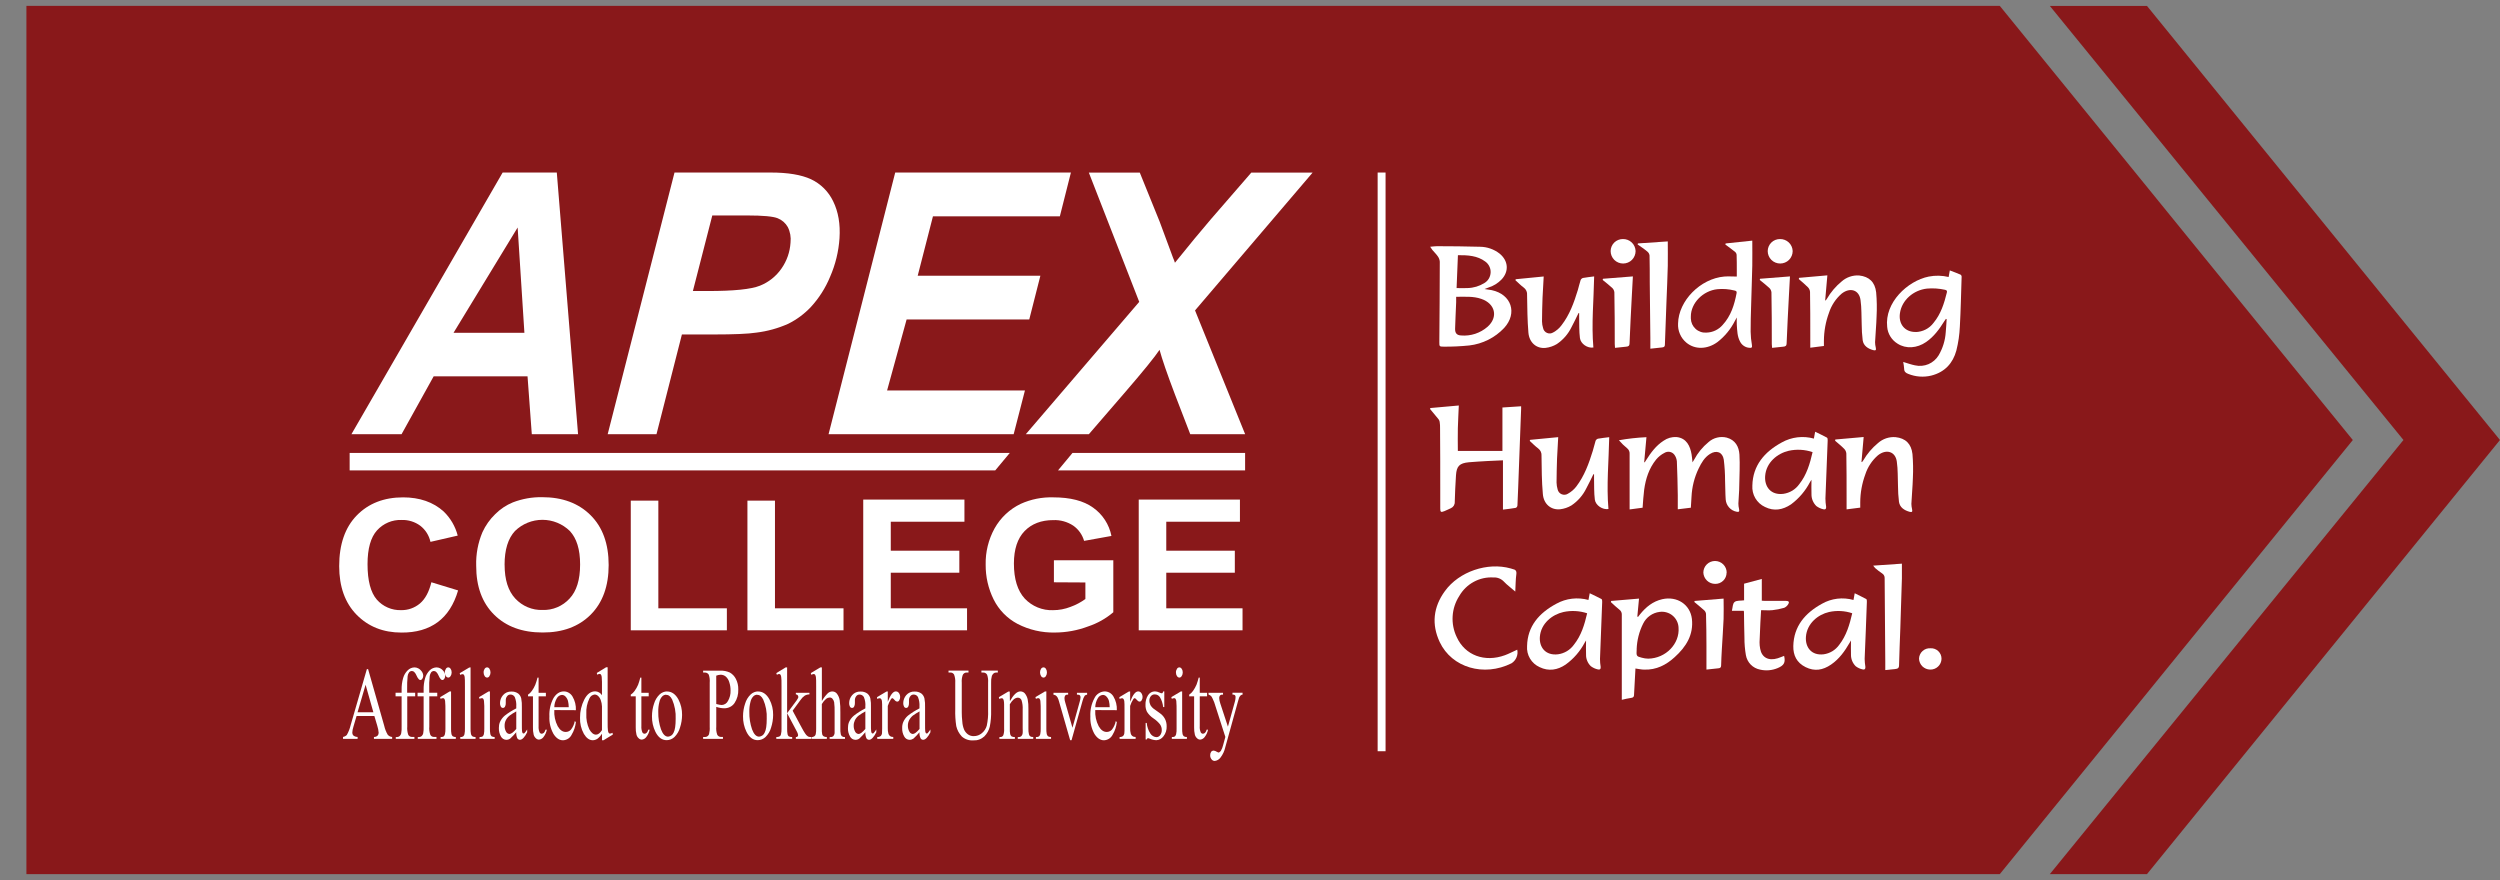 <svg width="71" height="25" viewBox="0 0 71 25" fill="none" xmlns="http://www.w3.org/2000/svg">
<rect x="0" y="0" width="71" height="25" fill="#808080" stroke="none"/>
<path d="M0.75 0.167V24.825H56.794L66.82 12.497L56.794 0.167H0.75Z" fill="#89181A"/>
<path d="M58.215 0.168L68.258 12.496L58.215 24.825H60.974L70.999 12.496L60.974 0.168H58.215Z" fill="#89181A"/>
<path d="M39.35 4.9H39.125V21.335H39.35V4.9Z" fill="white"/>
<path d="M14.893 9.452L14.701 6.461L12.88 9.452H14.893ZM14.982 10.688H12.316L11.404 12.332H9.98L14.275 4.9H15.813L16.417 12.332H15.103L14.982 10.688Z" fill="white"/>
<path d="M19.678 8.265H20.106C20.837 8.265 21.327 8.216 21.582 8.114C21.829 8.016 22.042 7.846 22.193 7.628C22.346 7.41 22.435 7.155 22.451 6.889C22.468 6.738 22.442 6.584 22.373 6.448C22.309 6.334 22.207 6.246 22.085 6.198C21.959 6.146 21.67 6.119 21.221 6.119H20.229L19.678 8.265ZM18.644 12.332H17.258L19.156 4.9H21.891C22.379 4.9 22.758 4.964 23.032 5.09C23.309 5.22 23.532 5.443 23.663 5.719C23.808 6.013 23.868 6.362 23.842 6.766C23.817 7.144 23.726 7.515 23.574 7.862C23.445 8.176 23.262 8.464 23.033 8.714C22.847 8.913 22.627 9.076 22.383 9.197C22.095 9.325 21.789 9.409 21.476 9.447C21.257 9.481 20.849 9.499 20.251 9.499H19.366L18.644 12.332Z" fill="white"/>
<path d="M23.531 12.332L25.424 4.9H30.414L30.1 6.143H26.496L26.063 7.83H29.547L29.231 9.072H25.748L25.193 11.09H29.108L28.788 12.332H23.531Z" fill="white"/>
<path d="M30.924 12.331H29.133L32.354 8.573L30.923 4.902H32.37L32.935 6.297C32.953 6.348 33.08 6.69 33.316 7.325C33.336 7.37 33.354 7.415 33.368 7.462C33.774 6.958 34.114 6.546 34.389 6.226L35.537 4.902H37.278L33.939 8.816L35.362 12.331H33.803L33.371 11.21C33.147 10.62 33.001 10.195 32.931 9.935C32.799 10.135 32.464 10.548 31.924 11.173L30.924 12.331Z" fill="white"/>
<path d="M12.251 16.536L13.01 16.768C12.892 17.17 12.699 17.471 12.43 17.67C12.16 17.869 11.817 17.968 11.4 17.965C10.884 17.965 10.46 17.796 10.129 17.46C9.799 17.124 9.633 16.663 9.633 16.078C9.633 15.46 9.799 14.98 10.132 14.638C10.464 14.297 10.905 14.125 11.447 14.125C11.916 14.125 12.306 14.259 12.602 14.528C12.794 14.714 12.932 14.951 12.999 15.211L12.225 15.389C12.185 15.207 12.084 15.046 11.937 14.932C11.784 14.819 11.597 14.761 11.406 14.767C11.275 14.762 11.144 14.786 11.024 14.837C10.903 14.888 10.794 14.966 10.707 15.063C10.529 15.26 10.438 15.581 10.438 16.022C10.438 16.492 10.527 16.827 10.702 17.029C10.787 17.126 10.893 17.204 11.012 17.255C11.131 17.307 11.26 17.332 11.39 17.328C11.586 17.332 11.777 17.265 11.927 17.138C12.076 17.011 12.184 16.811 12.25 16.54" fill="white"/>
<path d="M14.331 16.042C14.331 16.463 14.431 16.781 14.634 16.999C14.733 17.105 14.852 17.189 14.986 17.245C15.119 17.301 15.262 17.328 15.407 17.323C15.551 17.328 15.694 17.302 15.826 17.246C15.959 17.19 16.078 17.106 16.175 17C16.376 16.787 16.475 16.463 16.475 16.032C16.475 15.6 16.377 15.289 16.183 15.08C15.975 14.877 15.696 14.763 15.405 14.763C15.114 14.763 14.834 14.877 14.626 15.08C14.429 15.292 14.33 15.611 14.33 16.039M13.524 16.065C13.514 15.738 13.575 15.414 13.702 15.113C13.79 14.922 13.912 14.749 14.063 14.603C14.206 14.459 14.376 14.345 14.564 14.268C14.831 14.165 15.115 14.115 15.4 14.12C15.971 14.12 16.428 14.29 16.771 14.63C17.114 14.97 17.286 15.443 17.286 16.047C17.286 16.645 17.116 17.115 16.776 17.456C16.436 17.796 15.98 17.965 15.409 17.963C14.833 17.963 14.374 17.795 14.034 17.458C13.693 17.121 13.523 16.657 13.524 16.066" fill="white"/>
<path d="M17.914 17.901V14.218H18.697V17.276H20.643V17.901H17.914Z" fill="white"/>
<path d="M21.227 17.901V14.218H22.009V17.276H23.956V17.901H21.227Z" fill="white"/>
<path d="M24.516 17.901V14.188H27.39V14.817H25.298V15.64H27.245V16.265H25.298V17.276H27.464V17.901H24.516Z" fill="white"/>
<path d="M29.931 16.537V15.912H31.618V17.388C31.408 17.567 31.166 17.703 30.904 17.79C30.603 17.904 30.283 17.963 29.96 17.964C29.591 17.972 29.226 17.888 28.899 17.719C28.605 17.565 28.367 17.321 28.219 17.024C28.067 16.717 27.99 16.378 27.993 16.036C27.985 15.676 28.073 15.321 28.246 15.006C28.416 14.703 28.674 14.46 28.987 14.31C29.278 14.178 29.596 14.115 29.915 14.125C30.397 14.125 30.773 14.222 31.043 14.416C31.314 14.607 31.501 14.896 31.565 15.221L30.788 15.361C30.738 15.185 30.629 15.032 30.48 14.928C30.312 14.818 30.115 14.763 29.915 14.771C29.574 14.771 29.3 14.875 29.099 15.082C28.898 15.289 28.795 15.598 28.795 16.005C28.795 16.447 28.899 16.776 29.102 16.999C29.205 17.108 29.33 17.194 29.469 17.251C29.608 17.308 29.757 17.335 29.907 17.329C30.076 17.329 30.244 17.297 30.401 17.236C30.552 17.182 30.695 17.106 30.825 17.012V16.542L29.931 16.537Z" fill="white"/>
<path d="M32.34 17.901V14.188H35.214V14.817H33.122V15.64H35.069V16.265H33.122V17.276H35.288V17.901H32.34Z" fill="white"/>
<path d="M10.604 20.229L10.383 19.447L10.154 20.229H10.604ZM10.632 20.334H10.127L10.037 20.64C10.019 20.694 10.008 20.75 10.005 20.807C10.004 20.836 10.014 20.864 10.033 20.886C10.067 20.914 10.111 20.93 10.156 20.929V20.983H9.742V20.929C9.783 20.922 9.82 20.903 9.849 20.874C9.899 20.787 9.935 20.693 9.958 20.595L10.419 19.003H10.454L10.912 20.613C10.932 20.702 10.965 20.787 11.011 20.866C11.027 20.884 11.046 20.9 11.068 20.911C11.089 20.922 11.113 20.928 11.137 20.93V20.983H10.62V20.93C10.639 20.93 10.658 20.928 10.677 20.921C10.695 20.914 10.711 20.904 10.725 20.891C10.744 20.869 10.754 20.841 10.754 20.811C10.749 20.744 10.736 20.678 10.715 20.614L10.632 20.334Z" fill="white"/>
<path d="M11.566 19.776V20.634C11.559 20.712 11.569 20.791 11.593 20.865C11.601 20.884 11.615 20.899 11.632 20.91C11.649 20.921 11.669 20.927 11.689 20.928H11.769V20.983H11.24V20.932H11.28C11.306 20.931 11.332 20.921 11.351 20.904C11.373 20.883 11.388 20.857 11.394 20.828C11.405 20.765 11.409 20.701 11.406 20.638V19.776H11.234V19.674H11.406V19.588C11.404 19.476 11.418 19.364 11.449 19.257C11.472 19.173 11.517 19.098 11.579 19.037C11.605 19.011 11.636 18.99 11.669 18.976C11.703 18.961 11.74 18.954 11.777 18.954C11.813 18.955 11.848 18.965 11.881 18.982C11.913 18.998 11.941 19.022 11.963 19.051C11.999 19.09 12.019 19.141 12.02 19.194C12.019 19.224 12.01 19.252 11.994 19.276C11.989 19.286 11.981 19.295 11.971 19.301C11.961 19.308 11.95 19.312 11.939 19.313C11.921 19.312 11.905 19.303 11.893 19.29C11.867 19.26 11.846 19.226 11.831 19.189C11.816 19.149 11.793 19.114 11.764 19.084C11.746 19.066 11.722 19.057 11.697 19.057C11.682 19.057 11.668 19.06 11.655 19.066C11.642 19.072 11.63 19.08 11.621 19.091C11.597 19.123 11.582 19.161 11.577 19.2C11.564 19.326 11.56 19.452 11.563 19.578V19.673H11.791V19.776H11.566Z" fill="white"/>
<path d="M12.192 19.776V20.634C12.184 20.712 12.194 20.791 12.22 20.865C12.228 20.884 12.241 20.899 12.258 20.91C12.275 20.921 12.294 20.927 12.314 20.928H12.396V20.983H11.865V20.932H11.905C11.931 20.931 11.957 20.921 11.976 20.904C11.998 20.883 12.012 20.857 12.019 20.828C12.03 20.765 12.034 20.701 12.031 20.638V19.776H11.859V19.674H12.031V19.588C12.029 19.476 12.043 19.364 12.074 19.257C12.098 19.174 12.143 19.098 12.204 19.037C12.23 19.011 12.261 18.99 12.295 18.976C12.328 18.962 12.365 18.954 12.402 18.954C12.438 18.955 12.473 18.965 12.506 18.982C12.538 18.998 12.566 19.022 12.588 19.051C12.624 19.09 12.644 19.141 12.645 19.194C12.644 19.224 12.635 19.252 12.619 19.276C12.614 19.286 12.606 19.295 12.596 19.301C12.586 19.308 12.575 19.312 12.564 19.313C12.546 19.312 12.53 19.303 12.518 19.29C12.492 19.26 12.472 19.226 12.457 19.189C12.442 19.15 12.419 19.114 12.39 19.084C12.372 19.066 12.348 19.057 12.323 19.057C12.309 19.057 12.295 19.06 12.281 19.066C12.268 19.072 12.257 19.08 12.247 19.091C12.224 19.123 12.21 19.161 12.204 19.2C12.19 19.326 12.185 19.452 12.19 19.578V19.673H12.418V19.776H12.192Z" fill="white"/>
<path d="M12.73 18.953C12.744 18.954 12.758 18.958 12.769 18.965C12.781 18.972 12.791 18.983 12.797 18.995C12.818 19.026 12.828 19.062 12.827 19.099C12.827 19.134 12.817 19.17 12.797 19.199C12.791 19.212 12.781 19.223 12.77 19.231C12.758 19.238 12.744 19.243 12.73 19.244C12.716 19.243 12.703 19.238 12.691 19.23C12.679 19.223 12.669 19.212 12.663 19.199C12.643 19.17 12.633 19.134 12.633 19.099C12.632 19.062 12.643 19.026 12.663 18.995C12.67 18.983 12.679 18.972 12.691 18.965C12.703 18.958 12.716 18.954 12.73 18.953ZM12.81 19.636V20.687C12.808 20.742 12.812 20.797 12.822 20.85C12.828 20.873 12.84 20.895 12.858 20.911C12.884 20.926 12.915 20.933 12.945 20.931V20.984H12.513V20.932C12.543 20.935 12.574 20.929 12.601 20.915C12.618 20.898 12.63 20.876 12.636 20.852C12.648 20.799 12.652 20.744 12.65 20.689V20.185C12.652 20.093 12.649 20.001 12.641 19.909C12.639 19.887 12.631 19.865 12.619 19.846C12.614 19.84 12.608 19.835 12.602 19.832C12.595 19.829 12.588 19.827 12.581 19.828C12.557 19.829 12.534 19.836 12.513 19.848L12.5 19.798L12.768 19.638L12.81 19.636Z" fill="white"/>
<path d="M13.364 18.953V20.686C13.362 20.74 13.366 20.795 13.376 20.849C13.382 20.872 13.395 20.893 13.413 20.91C13.441 20.927 13.474 20.934 13.506 20.931V20.984H13.072V20.932C13.101 20.936 13.131 20.929 13.155 20.913C13.174 20.897 13.186 20.875 13.191 20.852C13.202 20.797 13.207 20.742 13.204 20.687V19.501C13.204 19.352 13.204 19.262 13.197 19.232C13.196 19.208 13.188 19.185 13.175 19.165C13.171 19.159 13.165 19.154 13.159 19.151C13.152 19.147 13.145 19.145 13.138 19.146C13.114 19.147 13.091 19.155 13.071 19.168L13.055 19.119L13.323 18.959L13.364 18.953Z" fill="white"/>
<path d="M13.834 18.953C13.848 18.954 13.862 18.958 13.873 18.965C13.885 18.972 13.895 18.983 13.901 18.995C13.921 19.026 13.931 19.062 13.93 19.099C13.931 19.134 13.921 19.169 13.901 19.199C13.895 19.212 13.886 19.223 13.874 19.231C13.862 19.238 13.848 19.243 13.834 19.244C13.82 19.243 13.806 19.238 13.793 19.231C13.781 19.223 13.77 19.212 13.763 19.199C13.744 19.169 13.734 19.134 13.735 19.099C13.733 19.062 13.743 19.026 13.763 18.995C13.771 18.982 13.781 18.972 13.793 18.965C13.806 18.957 13.82 18.953 13.834 18.953ZM13.914 19.636V20.687C13.912 20.742 13.916 20.797 13.926 20.85C13.931 20.874 13.944 20.895 13.962 20.911C13.988 20.926 14.018 20.933 14.048 20.931V20.984H13.619V20.932C13.649 20.935 13.68 20.929 13.706 20.915C13.724 20.898 13.736 20.876 13.742 20.852C13.752 20.799 13.756 20.744 13.754 20.689V20.185C13.757 20.093 13.754 20.001 13.745 19.909C13.744 19.887 13.737 19.864 13.724 19.846C13.72 19.84 13.714 19.835 13.707 19.832C13.701 19.829 13.693 19.827 13.686 19.828C13.662 19.829 13.639 19.836 13.619 19.848L13.605 19.798L13.874 19.638L13.914 19.636Z" fill="white"/>
<path d="M14.662 20.701V20.203C14.596 20.238 14.533 20.279 14.473 20.323C14.427 20.359 14.389 20.405 14.364 20.457C14.341 20.504 14.33 20.555 14.331 20.607C14.329 20.666 14.342 20.725 14.371 20.777C14.38 20.796 14.393 20.812 14.41 20.824C14.427 20.836 14.447 20.843 14.468 20.845C14.518 20.845 14.582 20.796 14.662 20.702M14.662 20.794C14.609 20.859 14.552 20.919 14.49 20.975C14.458 20.998 14.42 21.011 14.38 21.011C14.349 21.011 14.318 21.002 14.291 20.985C14.264 20.969 14.242 20.945 14.227 20.918C14.185 20.844 14.165 20.76 14.168 20.675C14.167 20.618 14.176 20.562 14.197 20.509C14.228 20.438 14.275 20.375 14.334 20.325C14.436 20.245 14.546 20.176 14.662 20.118V20.066C14.669 19.975 14.654 19.883 14.62 19.798C14.608 19.775 14.591 19.757 14.569 19.744C14.547 19.731 14.522 19.724 14.497 19.725C14.478 19.725 14.46 19.729 14.443 19.737C14.426 19.746 14.411 19.759 14.401 19.774C14.376 19.806 14.363 19.845 14.364 19.886V19.969C14.366 20.004 14.358 20.039 14.341 20.07C14.336 20.08 14.327 20.089 14.317 20.095C14.307 20.102 14.295 20.105 14.283 20.105C14.27 20.105 14.258 20.101 14.248 20.095C14.237 20.088 14.229 20.079 14.223 20.068C14.207 20.037 14.198 20.003 14.2 19.968C14.201 19.884 14.231 19.805 14.286 19.742C14.315 19.708 14.352 19.681 14.394 19.663C14.435 19.646 14.48 19.638 14.525 19.64C14.594 19.637 14.662 19.657 14.719 19.698C14.761 19.733 14.791 19.782 14.803 19.835C14.819 19.919 14.824 20.003 14.821 20.088V20.531C14.821 20.656 14.821 20.733 14.825 20.759C14.826 20.78 14.832 20.799 14.841 20.817C14.844 20.821 14.848 20.825 14.853 20.827C14.857 20.829 14.862 20.831 14.867 20.831C14.877 20.831 14.886 20.828 14.894 20.822C14.923 20.789 14.949 20.753 14.972 20.716V20.796C14.901 20.939 14.831 21.01 14.766 21.01C14.75 21.01 14.735 21.005 14.721 20.997C14.707 20.988 14.696 20.976 14.689 20.962C14.668 20.91 14.658 20.853 14.661 20.796" fill="white"/>
<path d="M15.296 19.245V19.675H15.503V19.775H15.296V20.623C15.292 20.681 15.3 20.74 15.322 20.794C15.327 20.806 15.335 20.817 15.346 20.825C15.357 20.833 15.37 20.837 15.384 20.838C15.408 20.837 15.431 20.827 15.448 20.81C15.469 20.785 15.485 20.755 15.492 20.723H15.53C15.516 20.8 15.482 20.872 15.434 20.934C15.419 20.954 15.4 20.971 15.378 20.983C15.356 20.996 15.331 21.003 15.306 21.005C15.274 21.004 15.243 20.991 15.22 20.968C15.189 20.941 15.166 20.904 15.156 20.864C15.14 20.796 15.133 20.725 15.136 20.655V19.775H14.996V19.728C15.039 19.7 15.075 19.664 15.104 19.622C15.144 19.567 15.178 19.508 15.203 19.445C15.228 19.378 15.249 19.311 15.266 19.243L15.296 19.245Z" fill="white"/>
<path d="M15.741 20.085H16.152C16.152 20.026 16.145 19.966 16.131 19.907C16.118 19.86 16.094 19.817 16.06 19.781C16.047 19.767 16.031 19.756 16.014 19.748C15.997 19.741 15.978 19.736 15.959 19.736C15.93 19.738 15.901 19.747 15.876 19.763C15.851 19.779 15.83 19.802 15.816 19.828C15.769 19.906 15.743 19.994 15.742 20.085M15.742 20.166C15.732 20.325 15.766 20.482 15.838 20.623C15.902 20.734 15.978 20.787 16.065 20.787C16.094 20.788 16.122 20.782 16.148 20.77C16.174 20.759 16.197 20.742 16.216 20.72C16.271 20.649 16.308 20.567 16.324 20.479L16.355 20.507C16.342 20.633 16.301 20.755 16.236 20.864C16.214 20.91 16.179 20.95 16.136 20.978C16.092 21.006 16.042 21.022 15.99 21.024C15.883 21.024 15.793 20.962 15.717 20.84C15.634 20.689 15.594 20.518 15.603 20.346C15.594 20.165 15.634 19.984 15.72 19.824C15.799 19.698 15.896 19.636 16.014 19.636C16.064 19.636 16.113 19.65 16.155 19.676C16.198 19.701 16.234 19.738 16.259 19.781C16.328 19.898 16.362 20.033 16.355 20.169L15.742 20.166Z" fill="white"/>
<path d="M17.096 20.736V20.061C17.094 20.001 17.082 19.941 17.062 19.885C17.047 19.839 17.02 19.797 16.985 19.765C16.959 19.74 16.925 19.726 16.89 19.724C16.857 19.728 16.826 19.74 16.799 19.759C16.773 19.779 16.752 19.805 16.739 19.836C16.673 19.971 16.643 20.12 16.652 20.27C16.643 20.422 16.673 20.573 16.736 20.711C16.793 20.813 16.857 20.864 16.926 20.864C16.985 20.864 17.042 20.821 17.097 20.735M17.097 20.835C17.064 20.89 17.021 20.939 16.971 20.978C16.931 21.006 16.884 21.022 16.836 21.023C16.738 21.023 16.654 20.962 16.583 20.844C16.505 20.703 16.467 20.543 16.473 20.383C16.471 20.204 16.513 20.027 16.593 19.868C16.673 19.712 16.777 19.634 16.904 19.634C16.942 19.635 16.98 19.645 17.014 19.665C17.048 19.684 17.076 19.712 17.096 19.745V19.503C17.099 19.412 17.096 19.32 17.089 19.229C17.088 19.204 17.08 19.179 17.067 19.158C17.062 19.152 17.056 19.147 17.05 19.144C17.043 19.141 17.036 19.139 17.028 19.138C17.005 19.141 16.982 19.149 16.961 19.162L16.949 19.112L17.213 18.951H17.257V20.463C17.257 20.616 17.257 20.711 17.265 20.744C17.267 20.769 17.274 20.793 17.287 20.815C17.291 20.821 17.296 20.825 17.303 20.829C17.309 20.832 17.316 20.834 17.324 20.834C17.349 20.832 17.373 20.824 17.395 20.811L17.405 20.861L17.141 21.023H17.097V20.835Z" fill="white"/>
<path d="M18.215 19.245V19.675H18.423V19.775H18.215V20.623C18.211 20.681 18.22 20.74 18.241 20.794C18.246 20.806 18.255 20.817 18.266 20.825C18.277 20.833 18.29 20.837 18.303 20.838C18.315 20.838 18.327 20.835 18.337 20.831C18.348 20.826 18.358 20.819 18.366 20.81C18.388 20.785 18.404 20.755 18.411 20.723H18.45C18.435 20.8 18.402 20.872 18.353 20.934C18.338 20.954 18.319 20.971 18.297 20.983C18.275 20.996 18.251 21.003 18.225 21.005C18.193 21.004 18.162 20.991 18.14 20.968C18.108 20.941 18.086 20.904 18.076 20.864C18.06 20.796 18.052 20.725 18.055 20.655V19.775H17.914V19.728C17.957 19.7 17.994 19.664 18.023 19.622C18.063 19.567 18.096 19.507 18.123 19.445C18.147 19.378 18.168 19.311 18.185 19.243L18.215 19.245Z" fill="white"/>
<path d="M18.915 19.73C18.876 19.731 18.839 19.747 18.811 19.774C18.769 19.817 18.74 19.872 18.728 19.931C18.703 20.026 18.692 20.124 18.695 20.222C18.692 20.389 18.718 20.555 18.772 20.713C18.824 20.851 18.891 20.921 18.973 20.921C19.008 20.918 19.04 20.906 19.068 20.886C19.096 20.866 19.117 20.838 19.13 20.807C19.171 20.73 19.189 20.599 19.189 20.414C19.198 20.226 19.163 20.039 19.089 19.866C19.043 19.774 18.985 19.732 18.914 19.732M18.943 19.638C19.077 19.638 19.185 19.714 19.267 19.864C19.338 20 19.374 20.152 19.371 20.305C19.37 20.426 19.351 20.546 19.313 20.661C19.285 20.763 19.231 20.855 19.156 20.93C19.096 20.988 19.017 21.02 18.934 21.021C18.8 21.021 18.694 20.943 18.615 20.786C18.547 20.648 18.513 20.495 18.516 20.341C18.516 20.22 18.536 20.099 18.575 19.984C18.604 19.884 18.659 19.793 18.735 19.72C18.792 19.668 18.867 19.637 18.945 19.636" fill="white"/>
<path d="M20.342 19.994C20.376 20.003 20.409 20.01 20.434 20.015C20.456 20.02 20.478 20.022 20.501 20.022C20.537 20.02 20.572 20.008 20.603 19.988C20.633 19.968 20.658 19.941 20.674 19.908C20.727 19.818 20.752 19.715 20.748 19.61C20.749 19.531 20.737 19.453 20.712 19.377C20.695 19.315 20.661 19.259 20.614 19.216C20.573 19.181 20.521 19.162 20.467 19.162C20.424 19.164 20.381 19.173 20.341 19.189L20.342 19.994ZM20.342 20.075V20.638C20.335 20.715 20.344 20.792 20.369 20.865C20.379 20.885 20.395 20.902 20.415 20.913C20.435 20.924 20.457 20.93 20.48 20.929H20.532V20.983H19.969V20.931H20.018C20.043 20.933 20.069 20.925 20.09 20.911C20.112 20.897 20.128 20.876 20.137 20.852C20.154 20.783 20.161 20.712 20.156 20.641V19.389C20.163 19.313 20.154 19.236 20.13 19.163C20.119 19.143 20.103 19.127 20.083 19.116C20.063 19.105 20.04 19.099 20.018 19.1H19.969V19.047H20.451C20.546 19.042 20.641 19.061 20.728 19.1C20.801 19.142 20.861 19.205 20.899 19.281C20.947 19.374 20.97 19.477 20.967 19.581C20.973 19.718 20.936 19.852 20.861 19.966C20.828 20.015 20.783 20.053 20.731 20.079C20.678 20.105 20.62 20.117 20.562 20.115C20.528 20.115 20.494 20.111 20.46 20.105C20.42 20.098 20.38 20.088 20.341 20.075" fill="white"/>
<path d="M21.501 19.73C21.462 19.731 21.425 19.747 21.397 19.774C21.355 19.817 21.326 19.872 21.314 19.931C21.289 20.026 21.278 20.124 21.281 20.222C21.278 20.389 21.304 20.555 21.358 20.713C21.41 20.851 21.477 20.921 21.559 20.921C21.593 20.918 21.626 20.906 21.654 20.886C21.682 20.866 21.703 20.838 21.716 20.807C21.757 20.73 21.775 20.599 21.775 20.414C21.785 20.226 21.75 20.038 21.675 19.866C21.629 19.774 21.571 19.732 21.5 19.732M21.529 19.638C21.663 19.638 21.771 19.714 21.853 19.864C21.924 20 21.96 20.152 21.957 20.305C21.956 20.426 21.937 20.546 21.9 20.661C21.872 20.763 21.817 20.855 21.742 20.93C21.682 20.988 21.603 21.02 21.52 21.021C21.386 21.021 21.279 20.943 21.201 20.786C21.133 20.648 21.099 20.495 21.102 20.341C21.102 20.22 21.122 20.099 21.161 19.984C21.19 19.884 21.245 19.793 21.321 19.72C21.378 19.668 21.453 19.637 21.53 19.636" fill="white"/>
<path d="M22.354 18.953V20.255L22.58 19.951C22.611 19.913 22.639 19.872 22.663 19.828C22.669 19.818 22.672 19.806 22.672 19.794C22.672 19.776 22.666 19.759 22.655 19.745C22.649 19.737 22.641 19.731 22.632 19.727C22.622 19.723 22.613 19.721 22.602 19.721V19.676H22.988V19.721C22.941 19.721 22.894 19.733 22.854 19.757C22.808 19.789 22.769 19.829 22.738 19.875L22.511 20.184L22.738 20.609C22.8 20.726 22.843 20.799 22.866 20.831C22.887 20.865 22.915 20.895 22.949 20.917C22.975 20.929 23.004 20.934 23.033 20.931V20.984H22.602V20.932C22.61 20.934 22.619 20.934 22.627 20.931C22.635 20.929 22.643 20.925 22.649 20.919C22.655 20.913 22.66 20.906 22.663 20.898C22.666 20.89 22.667 20.881 22.666 20.873C22.66 20.836 22.647 20.8 22.627 20.768L22.355 20.256V20.691C22.353 20.746 22.357 20.802 22.367 20.856C22.372 20.878 22.384 20.898 22.401 20.913C22.431 20.928 22.465 20.934 22.498 20.932V20.984H22.047V20.932C22.082 20.935 22.118 20.927 22.149 20.909C22.164 20.896 22.174 20.879 22.178 20.86C22.192 20.806 22.197 20.751 22.195 20.697V19.507C22.195 19.356 22.195 19.265 22.187 19.232C22.186 19.206 22.178 19.182 22.165 19.16C22.16 19.154 22.154 19.149 22.146 19.146C22.139 19.143 22.131 19.141 22.123 19.141C22.102 19.145 22.082 19.152 22.064 19.165L22.047 19.116L22.311 18.955L22.354 18.953Z" fill="white"/>
<path d="M23.341 18.953V19.91C23.387 19.828 23.445 19.752 23.512 19.686C23.547 19.655 23.591 19.638 23.638 19.637C23.663 19.637 23.687 19.643 23.71 19.653C23.732 19.664 23.752 19.68 23.767 19.699C23.81 19.755 23.838 19.821 23.848 19.891C23.863 20.002 23.869 20.114 23.866 20.226V20.687C23.863 20.744 23.868 20.802 23.879 20.858C23.885 20.878 23.896 20.897 23.912 20.911C23.937 20.928 23.968 20.936 23.998 20.932V20.984H23.562V20.932H23.583C23.599 20.934 23.614 20.932 23.629 20.927C23.644 20.922 23.657 20.914 23.669 20.904C23.687 20.88 23.699 20.852 23.703 20.823C23.703 20.808 23.703 20.764 23.703 20.689V20.226C23.706 20.131 23.701 20.037 23.69 19.944C23.683 19.906 23.666 19.871 23.641 19.843C23.631 19.832 23.619 19.823 23.605 19.817C23.592 19.811 23.577 19.808 23.562 19.809C23.526 19.811 23.491 19.824 23.463 19.846C23.414 19.888 23.372 19.939 23.34 19.995V20.686C23.337 20.742 23.34 20.798 23.35 20.854C23.356 20.875 23.369 20.895 23.387 20.909C23.415 20.926 23.449 20.934 23.482 20.931V20.984H23.044V20.932C23.077 20.934 23.109 20.924 23.136 20.905C23.151 20.89 23.162 20.871 23.167 20.85C23.177 20.797 23.181 20.742 23.179 20.687V19.503C23.179 19.354 23.179 19.263 23.172 19.229C23.169 19.205 23.161 19.183 23.149 19.162C23.145 19.155 23.139 19.151 23.132 19.147C23.125 19.144 23.117 19.142 23.109 19.142C23.085 19.145 23.062 19.152 23.042 19.165L23.027 19.116L23.296 18.955L23.341 18.953Z" fill="white"/>
<path d="M24.576 20.701V20.203C24.51 20.239 24.447 20.279 24.386 20.323C24.34 20.359 24.303 20.405 24.278 20.457C24.256 20.504 24.244 20.555 24.245 20.607C24.243 20.666 24.257 20.725 24.285 20.777C24.294 20.796 24.308 20.812 24.325 20.824C24.342 20.836 24.362 20.843 24.383 20.845C24.432 20.845 24.496 20.796 24.576 20.702M24.576 20.794C24.523 20.859 24.466 20.919 24.404 20.976C24.372 20.999 24.332 21.011 24.293 21.011C24.261 21.01 24.231 21.001 24.204 20.985C24.178 20.969 24.156 20.945 24.142 20.918C24.099 20.844 24.078 20.76 24.082 20.675C24.081 20.618 24.09 20.562 24.111 20.509C24.142 20.438 24.19 20.375 24.25 20.325C24.352 20.245 24.461 20.176 24.576 20.118V20.066C24.584 19.975 24.569 19.883 24.535 19.798C24.523 19.776 24.505 19.757 24.483 19.744C24.462 19.732 24.437 19.725 24.412 19.725C24.393 19.725 24.374 19.729 24.357 19.737C24.34 19.746 24.326 19.759 24.315 19.774C24.291 19.806 24.278 19.845 24.279 19.886V19.969C24.28 20.004 24.273 20.039 24.256 20.07C24.251 20.08 24.242 20.089 24.232 20.096C24.221 20.102 24.209 20.105 24.197 20.105C24.185 20.105 24.173 20.101 24.163 20.095C24.152 20.088 24.144 20.079 24.138 20.068C24.122 20.037 24.114 20.003 24.116 19.968C24.116 19.885 24.146 19.805 24.201 19.742C24.23 19.708 24.267 19.681 24.308 19.663C24.35 19.646 24.395 19.638 24.439 19.64C24.509 19.637 24.577 19.657 24.634 19.698C24.676 19.733 24.705 19.782 24.718 19.835C24.733 19.919 24.739 20.003 24.735 20.088V20.531C24.735 20.656 24.735 20.733 24.74 20.759C24.741 20.78 24.746 20.799 24.756 20.817C24.759 20.821 24.763 20.825 24.767 20.827C24.772 20.829 24.777 20.831 24.782 20.831C24.791 20.831 24.801 20.828 24.809 20.822C24.838 20.789 24.864 20.754 24.887 20.716V20.796C24.816 20.939 24.746 21.01 24.681 21.01C24.665 21.01 24.649 21.005 24.636 20.997C24.622 20.988 24.611 20.976 24.604 20.962C24.583 20.91 24.573 20.853 24.576 20.796" fill="white"/>
<path d="M25.213 19.636V19.931C25.287 19.734 25.363 19.636 25.441 19.636C25.459 19.636 25.476 19.64 25.492 19.648C25.507 19.657 25.52 19.669 25.53 19.683C25.553 19.716 25.565 19.755 25.564 19.795C25.566 19.828 25.557 19.86 25.539 19.888C25.534 19.899 25.525 19.909 25.515 19.916C25.505 19.922 25.492 19.926 25.48 19.926C25.465 19.924 25.45 19.919 25.437 19.91C25.424 19.902 25.413 19.89 25.404 19.877C25.376 19.844 25.354 19.828 25.34 19.828C25.327 19.828 25.317 19.838 25.303 19.857C25.265 19.916 25.234 19.981 25.213 20.049V20.676C25.21 20.731 25.217 20.787 25.232 20.84C25.24 20.866 25.255 20.888 25.277 20.904C25.303 20.923 25.336 20.932 25.369 20.93V20.983H24.914V20.931C24.95 20.934 24.987 20.923 25.016 20.9C25.034 20.88 25.045 20.854 25.049 20.828C25.053 20.781 25.054 20.735 25.053 20.688V20.183C25.053 20.03 25.053 19.94 25.047 19.914C25.046 19.891 25.037 19.869 25.024 19.851C25.019 19.844 25.013 19.838 25.006 19.835C24.998 19.831 24.99 19.829 24.982 19.83C24.958 19.831 24.935 19.838 24.915 19.851L24.906 19.8L25.175 19.64L25.213 19.636Z" fill="white"/>
<path d="M26.115 20.701V20.203C26.049 20.239 25.986 20.279 25.925 20.323C25.88 20.36 25.843 20.406 25.817 20.457C25.795 20.504 25.783 20.555 25.784 20.607C25.782 20.667 25.796 20.726 25.826 20.777C25.834 20.796 25.848 20.812 25.865 20.824C25.882 20.836 25.902 20.843 25.922 20.845C25.97 20.845 26.035 20.796 26.115 20.702M26.115 20.794C26.062 20.859 26.005 20.919 25.943 20.976C25.91 20.998 25.872 21.011 25.832 21.011C25.8 21.01 25.77 21.001 25.744 20.985C25.717 20.968 25.695 20.945 25.681 20.918C25.638 20.844 25.618 20.76 25.622 20.675C25.62 20.618 25.63 20.562 25.651 20.509C25.681 20.438 25.727 20.375 25.785 20.325C25.887 20.245 25.997 20.176 26.113 20.118V20.066C26.119 19.975 26.105 19.883 26.071 19.798C26.06 19.775 26.042 19.757 26.02 19.744C25.998 19.731 25.974 19.725 25.948 19.725C25.93 19.725 25.911 19.729 25.894 19.737C25.877 19.746 25.862 19.759 25.852 19.774C25.827 19.806 25.814 19.845 25.815 19.886V19.969C25.817 20.004 25.809 20.039 25.793 20.07C25.787 20.08 25.779 20.089 25.768 20.096C25.758 20.102 25.746 20.105 25.734 20.105C25.721 20.105 25.709 20.102 25.699 20.095C25.689 20.088 25.68 20.079 25.675 20.068C25.658 20.037 25.651 20.003 25.652 19.968C25.653 19.885 25.683 19.805 25.737 19.742C25.766 19.708 25.803 19.681 25.845 19.663C25.886 19.645 25.931 19.638 25.976 19.64C26.045 19.637 26.113 19.657 26.17 19.698C26.212 19.733 26.242 19.782 26.254 19.835C26.27 19.919 26.276 20.003 26.272 20.088V20.531C26.272 20.656 26.272 20.733 26.276 20.759C26.277 20.78 26.283 20.799 26.293 20.817C26.296 20.821 26.299 20.825 26.304 20.827C26.308 20.829 26.313 20.831 26.318 20.831C26.328 20.831 26.337 20.828 26.345 20.822C26.374 20.789 26.4 20.754 26.424 20.716V20.796C26.352 20.939 26.283 21.01 26.216 21.01C26.201 21.01 26.185 21.005 26.172 20.997C26.159 20.988 26.149 20.976 26.142 20.962C26.119 20.91 26.109 20.853 26.113 20.796" fill="white"/>
<path d="M27.872 19.1V19.046H28.338V19.1H28.288C28.236 19.1 28.197 19.133 28.169 19.194C28.151 19.261 28.144 19.331 28.148 19.4V20.185C28.152 20.336 28.139 20.488 28.11 20.637C28.085 20.741 28.031 20.837 27.956 20.913C27.914 20.952 27.865 20.982 27.811 21.002C27.757 21.022 27.7 21.03 27.643 21.027C27.584 21.031 27.525 21.024 27.469 21.005C27.413 20.986 27.361 20.957 27.317 20.918C27.238 20.835 27.183 20.733 27.158 20.622C27.134 20.465 27.124 20.306 27.129 20.146V19.389C27.135 19.309 27.123 19.229 27.095 19.155C27.083 19.137 27.067 19.122 27.048 19.112C27.029 19.102 27.008 19.098 26.986 19.1H26.938V19.046H27.505V19.1H27.455C27.43 19.098 27.406 19.105 27.385 19.119C27.364 19.132 27.348 19.152 27.34 19.175C27.317 19.244 27.308 19.317 27.314 19.389V20.232C27.314 20.318 27.319 20.404 27.329 20.49C27.333 20.568 27.35 20.645 27.379 20.718C27.402 20.771 27.439 20.817 27.484 20.852C27.533 20.889 27.593 20.908 27.655 20.906C27.739 20.907 27.82 20.877 27.884 20.823C27.952 20.768 28.001 20.693 28.024 20.61C28.055 20.466 28.068 20.32 28.062 20.174V19.389C28.068 19.312 28.059 19.235 28.034 19.162C28.023 19.142 28.006 19.126 27.986 19.115C27.967 19.104 27.944 19.099 27.921 19.1H27.872Z" fill="white"/>
<path d="M28.681 19.913C28.785 19.728 28.882 19.636 28.979 19.636C29.002 19.636 29.025 19.64 29.047 19.65C29.068 19.659 29.087 19.672 29.103 19.689C29.145 19.741 29.174 19.801 29.187 19.866C29.203 19.952 29.21 20.04 29.207 20.128V20.687C29.204 20.744 29.209 20.8 29.222 20.855C29.227 20.877 29.239 20.897 29.256 20.911C29.282 20.927 29.313 20.934 29.344 20.931V20.983H28.905V20.932H28.923C28.938 20.933 28.954 20.932 28.969 20.927C28.984 20.922 28.997 20.914 29.009 20.903C29.029 20.881 29.041 20.852 29.044 20.822C29.047 20.777 29.047 20.733 29.044 20.688V20.151C29.049 20.064 29.039 19.977 29.014 19.893C29.007 19.87 28.993 19.85 28.974 19.836C28.955 19.821 28.932 19.814 28.908 19.814C28.831 19.814 28.754 19.875 28.679 19.999V20.688C28.676 20.742 28.679 20.797 28.689 20.851C28.695 20.874 28.708 20.895 28.726 20.912C28.755 20.928 28.789 20.935 28.822 20.932V20.983H28.383V20.932H28.402C28.421 20.934 28.44 20.93 28.456 20.921C28.473 20.912 28.486 20.898 28.494 20.881C28.514 20.819 28.522 20.754 28.517 20.689V20.204C28.517 20.046 28.518 19.951 28.51 19.916C28.509 19.892 28.501 19.869 28.488 19.849C28.483 19.843 28.477 19.838 28.47 19.834C28.463 19.831 28.456 19.829 28.448 19.83C28.424 19.831 28.401 19.839 28.381 19.852L28.367 19.8L28.636 19.64H28.677L28.681 19.913Z" fill="white"/>
<path d="M29.637 18.953C29.65 18.954 29.664 18.958 29.675 18.965C29.687 18.972 29.697 18.983 29.704 18.995C29.724 19.026 29.734 19.062 29.733 19.099C29.734 19.134 29.723 19.17 29.704 19.199C29.697 19.212 29.688 19.223 29.676 19.231C29.664 19.238 29.651 19.243 29.637 19.244C29.622 19.243 29.608 19.239 29.595 19.231C29.583 19.223 29.572 19.212 29.565 19.199C29.547 19.169 29.537 19.134 29.537 19.099C29.536 19.062 29.546 19.026 29.565 18.995C29.573 18.982 29.583 18.972 29.595 18.965C29.608 18.957 29.622 18.953 29.637 18.953ZM29.716 19.636V20.687C29.714 20.742 29.718 20.797 29.728 20.85C29.734 20.873 29.747 20.895 29.764 20.911C29.79 20.926 29.82 20.933 29.85 20.931V20.984H29.42V20.932C29.45 20.935 29.48 20.929 29.507 20.915C29.524 20.898 29.537 20.876 29.543 20.852C29.554 20.799 29.558 20.744 29.556 20.689V20.185C29.558 20.093 29.555 20.001 29.547 19.909C29.545 19.887 29.538 19.865 29.525 19.846C29.521 19.84 29.515 19.835 29.508 19.832C29.502 19.829 29.494 19.827 29.487 19.828C29.463 19.829 29.44 19.836 29.42 19.848L29.406 19.798L29.675 19.638L29.716 19.636Z" fill="white"/>
<path d="M29.919 19.675H30.335V19.729H30.308C30.297 19.728 30.286 19.73 30.276 19.735C30.266 19.739 30.258 19.746 30.251 19.755C30.237 19.777 30.23 19.802 30.231 19.828C30.232 19.868 30.239 19.908 30.252 19.947L30.458 20.669L30.666 19.92C30.678 19.88 30.685 19.84 30.688 19.798C30.688 19.787 30.685 19.775 30.68 19.764C30.674 19.752 30.664 19.742 30.652 19.736C30.631 19.729 30.608 19.726 30.585 19.729V19.675H30.874V19.729C30.849 19.73 30.825 19.74 30.807 19.757C30.779 19.801 30.758 19.849 30.746 19.9L30.432 21.021H30.392L30.076 19.92C30.066 19.881 30.052 19.844 30.034 19.808C30.021 19.787 30.005 19.767 29.985 19.752C29.965 19.74 29.942 19.732 29.918 19.729L29.919 19.675Z" fill="white"/>
<path d="M31.104 20.085H31.515C31.515 20.026 31.508 19.966 31.494 19.907C31.482 19.86 31.456 19.816 31.422 19.781C31.409 19.767 31.394 19.756 31.377 19.748C31.36 19.74 31.341 19.736 31.323 19.736C31.293 19.738 31.264 19.747 31.239 19.763C31.214 19.779 31.193 19.802 31.179 19.828C31.132 19.906 31.107 19.994 31.105 20.085M31.105 20.166C31.096 20.325 31.129 20.482 31.202 20.623C31.265 20.734 31.341 20.787 31.429 20.787C31.457 20.788 31.485 20.782 31.511 20.77C31.538 20.759 31.561 20.742 31.58 20.72C31.634 20.649 31.671 20.567 31.688 20.479L31.718 20.507C31.705 20.633 31.665 20.755 31.6 20.864C31.577 20.91 31.542 20.95 31.499 20.978C31.455 21.006 31.405 21.022 31.353 21.024C31.247 21.024 31.156 20.962 31.08 20.84C30.997 20.689 30.958 20.518 30.966 20.346C30.957 20.165 30.997 19.984 31.084 19.824C31.11 19.769 31.152 19.722 31.204 19.689C31.256 19.656 31.315 19.637 31.377 19.636C31.427 19.637 31.476 19.651 31.519 19.676C31.562 19.702 31.597 19.738 31.622 19.781C31.691 19.898 31.725 20.033 31.718 20.169L31.105 20.166Z" fill="white"/>
<path d="M32.096 19.636V19.931C32.17 19.734 32.245 19.636 32.324 19.636C32.342 19.636 32.359 19.64 32.374 19.648C32.39 19.657 32.403 19.669 32.413 19.683C32.436 19.716 32.449 19.755 32.449 19.795C32.45 19.828 32.44 19.861 32.422 19.888C32.417 19.899 32.408 19.909 32.398 19.916C32.387 19.922 32.375 19.926 32.363 19.926C32.347 19.924 32.333 19.918 32.32 19.91C32.307 19.901 32.296 19.89 32.287 19.877C32.259 19.844 32.238 19.828 32.223 19.828C32.209 19.828 32.2 19.838 32.186 19.857C32.147 19.916 32.117 19.981 32.096 20.049V20.676C32.093 20.731 32.1 20.787 32.115 20.84C32.123 20.866 32.138 20.888 32.16 20.904C32.186 20.923 32.219 20.932 32.252 20.93V20.983H31.797V20.931C31.833 20.934 31.87 20.923 31.898 20.9C31.916 20.88 31.928 20.854 31.931 20.828C31.936 20.781 31.937 20.735 31.936 20.688V20.183C31.936 20.03 31.936 19.94 31.93 19.914C31.928 19.891 31.92 19.869 31.907 19.851C31.902 19.844 31.895 19.838 31.888 19.835C31.881 19.831 31.873 19.829 31.865 19.83C31.841 19.831 31.818 19.838 31.798 19.851L31.789 19.8L32.057 19.64L32.096 19.636Z" fill="white"/>
<path d="M33.066 19.636V20.081H33.034C33.023 19.98 32.992 19.883 32.94 19.797C32.924 19.773 32.902 19.754 32.876 19.74C32.851 19.727 32.822 19.72 32.793 19.721C32.772 19.72 32.752 19.724 32.733 19.733C32.714 19.742 32.697 19.756 32.684 19.772C32.657 19.805 32.642 19.847 32.642 19.89C32.641 19.938 32.652 19.985 32.673 20.027C32.704 20.077 32.745 20.119 32.795 20.15L32.937 20.252C32.998 20.293 33.048 20.348 33.083 20.413C33.117 20.478 33.134 20.551 33.133 20.625C33.138 20.729 33.106 20.831 33.041 20.913C33.018 20.944 32.987 20.971 32.953 20.99C32.918 21.009 32.879 21.02 32.84 21.022C32.776 21.019 32.713 21.005 32.654 20.979C32.638 20.971 32.621 20.966 32.603 20.964C32.587 20.964 32.576 20.978 32.567 21.001H32.536V20.531H32.567C32.576 20.639 32.612 20.743 32.671 20.834C32.69 20.863 32.715 20.888 32.745 20.905C32.775 20.923 32.808 20.933 32.843 20.935C32.864 20.935 32.886 20.93 32.904 20.919C32.923 20.909 32.939 20.895 32.951 20.877C32.98 20.836 32.995 20.787 32.994 20.737C32.996 20.679 32.979 20.621 32.945 20.573C32.892 20.506 32.83 20.449 32.758 20.402C32.685 20.354 32.623 20.291 32.575 20.217C32.543 20.153 32.529 20.082 32.532 20.011C32.529 19.916 32.554 19.823 32.605 19.743C32.626 19.71 32.655 19.683 32.689 19.664C32.723 19.645 32.761 19.635 32.799 19.635C32.844 19.637 32.887 19.648 32.927 19.668C32.948 19.679 32.971 19.686 32.994 19.69C33.003 19.689 33.011 19.686 33.017 19.68C33.026 19.666 33.033 19.651 33.037 19.635L33.066 19.636Z" fill="white"/>
<path d="M33.493 18.953C33.507 18.954 33.52 18.958 33.532 18.965C33.544 18.972 33.554 18.983 33.56 18.995C33.581 19.026 33.591 19.062 33.59 19.099C33.59 19.134 33.58 19.17 33.56 19.199C33.554 19.212 33.544 19.223 33.533 19.231C33.521 19.238 33.507 19.243 33.493 19.244C33.479 19.243 33.465 19.238 33.454 19.23C33.442 19.223 33.432 19.212 33.426 19.199C33.406 19.17 33.396 19.134 33.397 19.099C33.395 19.062 33.406 19.026 33.426 18.995C33.433 18.983 33.442 18.972 33.454 18.965C33.466 18.958 33.479 18.954 33.493 18.953ZM33.573 19.636V20.687C33.571 20.742 33.575 20.797 33.585 20.85C33.592 20.873 33.604 20.894 33.621 20.911C33.647 20.926 33.678 20.933 33.708 20.931V20.984H33.28V20.932C33.31 20.935 33.34 20.929 33.366 20.915C33.384 20.898 33.396 20.876 33.402 20.852C33.413 20.799 33.418 20.744 33.415 20.689V20.185C33.417 20.093 33.414 20.001 33.407 19.909C33.404 19.887 33.397 19.865 33.384 19.846C33.38 19.84 33.374 19.835 33.367 19.831C33.359 19.828 33.352 19.827 33.344 19.828C33.322 19.829 33.3 19.836 33.28 19.848L33.266 19.798L33.534 19.638L33.573 19.636Z" fill="white"/>
<path d="M34.073 19.245V19.675H34.281V19.775H34.073V20.623C34.068 20.682 34.077 20.74 34.099 20.794C34.104 20.806 34.113 20.817 34.124 20.825C34.135 20.833 34.148 20.837 34.161 20.838C34.173 20.838 34.185 20.835 34.195 20.831C34.206 20.826 34.216 20.819 34.224 20.81C34.246 20.786 34.262 20.756 34.269 20.723H34.308C34.293 20.8 34.26 20.872 34.211 20.934C34.196 20.954 34.177 20.971 34.155 20.983C34.133 20.996 34.109 21.003 34.084 21.005C34.051 21.004 34.02 20.991 33.998 20.968C33.966 20.941 33.944 20.904 33.934 20.864C33.918 20.796 33.911 20.725 33.913 20.655V19.775H33.773V19.728C33.816 19.7 33.853 19.664 33.882 19.622C33.921 19.567 33.954 19.507 33.981 19.445C34.005 19.378 34.026 19.311 34.043 19.243L34.073 19.245Z" fill="white"/>
<path d="M34.32 19.675H34.734V19.729H34.713C34.7 19.727 34.688 19.729 34.676 19.734C34.664 19.738 34.654 19.746 34.646 19.755C34.632 19.775 34.624 19.799 34.625 19.823C34.628 19.875 34.638 19.927 34.656 19.977L34.873 20.637L35.074 19.914C35.084 19.877 35.09 19.838 35.09 19.799C35.091 19.785 35.088 19.771 35.083 19.759C35.078 19.749 35.069 19.74 35.059 19.735C35.041 19.727 35.021 19.724 35.002 19.727V19.673H35.289V19.727C35.269 19.728 35.25 19.736 35.234 19.749C35.216 19.767 35.202 19.789 35.191 19.812C35.187 19.826 35.175 19.861 35.158 19.922L34.797 21.226C34.774 21.331 34.728 21.429 34.663 21.514C34.644 21.541 34.619 21.563 34.591 21.58C34.563 21.596 34.532 21.607 34.499 21.611C34.481 21.611 34.463 21.607 34.447 21.598C34.43 21.59 34.416 21.577 34.406 21.562C34.381 21.53 34.368 21.491 34.369 21.451C34.368 21.416 34.377 21.383 34.395 21.354C34.403 21.342 34.414 21.333 34.427 21.327C34.44 21.32 34.454 21.317 34.469 21.317C34.5 21.321 34.53 21.332 34.556 21.35C34.571 21.36 34.587 21.367 34.603 21.372C34.623 21.372 34.645 21.356 34.671 21.328C34.702 21.274 34.724 21.216 34.738 21.156L34.8 20.929L34.483 19.943C34.469 19.906 34.453 19.869 34.435 19.834C34.424 19.81 34.411 19.788 34.395 19.767C34.374 19.749 34.35 19.736 34.324 19.729L34.32 19.675Z" fill="white"/>
<path d="M9.93 12.863V13.36H28.264L28.678 12.863H9.93Z" fill="white"/>
<path d="M30.459 12.863L30.047 13.36H35.361V12.863H30.459Z" fill="white"/>
<path d="M48.019 14.419L47.649 14.464C47.649 14.327 47.649 14.196 47.649 14.07C47.643 13.746 47.638 13.424 47.623 13.1C47.616 13.033 47.592 12.968 47.552 12.914C47.52 12.871 47.473 12.843 47.421 12.833C47.369 12.824 47.315 12.834 47.27 12.862C47.179 12.908 47.099 12.973 47.033 13.052C46.832 13.301 46.737 13.596 46.694 13.91C46.672 14.076 46.664 14.246 46.65 14.419C46.536 14.434 46.42 14.448 46.281 14.468V14.101C46.281 13.699 46.281 13.296 46.281 12.889C46.283 12.859 46.278 12.83 46.266 12.803C46.255 12.776 46.236 12.753 46.214 12.734C46.128 12.664 46.049 12.587 45.977 12.503C46.235 12.457 46.497 12.428 46.759 12.416C46.737 12.659 46.716 12.891 46.695 13.124L46.709 13.132C46.724 13.111 46.738 13.09 46.75 13.068C46.885 12.854 47.031 12.655 47.247 12.516C47.354 12.441 47.483 12.404 47.613 12.412C47.903 12.442 48.001 12.676 48.04 12.9C48.053 12.967 48.056 13.04 48.067 13.13C48.089 13.097 48.101 13.078 48.112 13.057C48.215 12.864 48.354 12.693 48.523 12.555C48.592 12.493 48.675 12.45 48.765 12.428C48.855 12.406 48.948 12.406 49.038 12.428C49.284 12.495 49.386 12.686 49.4 12.91C49.417 13.203 49.4 13.499 49.395 13.794C49.395 13.963 49.376 14.13 49.37 14.299C49.37 14.353 49.377 14.407 49.39 14.46C49.404 14.527 49.386 14.549 49.314 14.532C49.233 14.516 49.16 14.473 49.105 14.411C49.05 14.349 49.017 14.271 49.01 14.188C48.997 14.01 49 13.829 48.992 13.651C48.992 13.451 48.98 13.251 48.955 13.052C48.921 12.839 48.748 12.775 48.564 12.892C48.406 12.991 48.318 13.147 48.241 13.307C48.12 13.558 48.052 13.83 48.039 14.108C48.033 14.209 48.027 14.309 48.02 14.419" fill="white"/>
<path d="M40.625 11.588L41.43 11.516C41.421 11.734 41.409 11.947 41.403 12.162C41.397 12.377 41.403 12.583 41.403 12.807H42.669V11.573L43.2 11.538C43.202 11.562 43.202 11.586 43.2 11.61C43.172 12.351 43.144 13.092 43.117 13.834C43.11 14.009 43.105 14.182 43.095 14.357C43.095 14.382 43.065 14.424 43.043 14.424C42.929 14.445 42.814 14.457 42.684 14.473V13.073C42.528 13.081 42.389 13.085 42.249 13.093C42.071 13.103 41.893 13.113 41.717 13.128C41.448 13.154 41.367 13.238 41.35 13.499C41.333 13.76 41.322 14.001 41.315 14.255C41.317 14.292 41.307 14.329 41.288 14.361C41.268 14.393 41.239 14.418 41.205 14.433C41.143 14.46 41.082 14.492 41.019 14.517C40.922 14.556 40.904 14.543 40.903 14.444C40.903 14.257 40.903 14.07 40.903 13.884C40.903 13.314 40.903 12.744 40.898 12.174C40.9 12.108 40.896 12.042 40.886 11.977C40.88 11.946 40.866 11.918 40.845 11.895C40.769 11.801 40.691 11.709 40.613 11.615C40.613 11.606 40.621 11.595 40.624 11.587" fill="white"/>
<path d="M51.477 12.84C51.259 12.766 51.025 12.753 50.801 12.802C50.482 12.875 50.157 13.132 50.13 13.522C50.109 13.822 50.291 14.069 50.647 14.025C50.737 14.012 50.823 13.982 50.901 13.935C50.978 13.888 51.045 13.826 51.098 13.752C51.31 13.484 51.402 13.17 51.477 12.841M51.514 12.457C51.526 12.39 51.536 12.332 51.55 12.261C51.67 12.32 51.779 12.37 51.885 12.428C51.905 12.439 51.907 12.483 51.906 12.512C51.885 13.06 51.862 13.61 51.842 14.159C51.843 14.236 51.849 14.313 51.862 14.39C51.869 14.449 51.838 14.479 51.785 14.464C51.712 14.448 51.643 14.416 51.583 14.371C51.539 14.327 51.504 14.275 51.48 14.217C51.456 14.159 51.445 14.097 51.446 14.035C51.44 13.901 51.446 13.761 51.446 13.626L51.405 13.689C51.276 13.939 51.091 14.156 50.865 14.324C50.633 14.48 50.383 14.526 50.126 14.398C50.011 14.345 49.915 14.258 49.851 14.149C49.787 14.04 49.758 13.914 49.767 13.787C49.781 13.22 50.107 12.836 50.601 12.566C50.88 12.409 51.21 12.37 51.518 12.457" fill="white"/>
<path d="M45.255 13.463C45.187 13.597 45.128 13.732 45.053 13.866C44.958 14.063 44.811 14.232 44.629 14.354C44.531 14.413 44.422 14.45 44.309 14.463C44.048 14.49 43.839 14.315 43.817 14.029C43.784 13.67 43.784 13.308 43.779 12.948C43.783 12.908 43.776 12.867 43.76 12.829C43.743 12.792 43.717 12.76 43.684 12.735C43.6 12.673 43.524 12.594 43.445 12.523C43.445 12.513 43.45 12.502 43.453 12.492L44.253 12.415C44.242 12.626 44.23 12.826 44.22 13.024C44.213 13.25 44.207 13.477 44.206 13.704C44.207 13.769 44.218 13.835 44.236 13.897C44.243 13.928 44.256 13.957 44.276 13.981C44.296 14.005 44.321 14.024 44.35 14.036C44.379 14.048 44.41 14.054 44.441 14.051C44.472 14.049 44.502 14.039 44.528 14.022C44.62 13.971 44.7 13.903 44.764 13.821C44.997 13.517 45.123 13.166 45.234 12.808C45.265 12.714 45.284 12.614 45.315 12.518C45.321 12.504 45.331 12.491 45.342 12.481C45.354 12.471 45.367 12.463 45.382 12.459C45.486 12.441 45.591 12.429 45.702 12.416C45.689 13.104 45.621 13.779 45.68 14.456C45.516 14.484 45.314 14.354 45.293 14.187C45.269 13.993 45.275 13.793 45.271 13.596C45.271 13.555 45.271 13.512 45.271 13.47C45.265 13.469 45.26 13.469 45.255 13.47" fill="white"/>
<path d="M52.836 14.416C52.702 14.432 52.58 14.448 52.443 14.466C52.443 14.347 52.443 14.233 52.443 14.119C52.443 13.706 52.443 13.294 52.436 12.88C52.432 12.831 52.411 12.784 52.377 12.749C52.296 12.666 52.205 12.594 52.117 12.517C52.12 12.505 52.122 12.494 52.123 12.482C52.392 12.459 52.653 12.435 52.928 12.411C52.906 12.653 52.887 12.886 52.866 13.118L52.881 13.124C52.894 13.109 52.907 13.092 52.918 13.074C53.027 12.887 53.168 12.721 53.334 12.584C53.402 12.524 53.481 12.477 53.567 12.448C53.653 12.419 53.743 12.408 53.834 12.415C54.116 12.445 54.281 12.603 54.314 12.894C54.333 13.119 54.337 13.345 54.326 13.571C54.319 13.818 54.295 14.062 54.283 14.31C54.284 14.361 54.291 14.412 54.303 14.463C54.319 14.53 54.303 14.555 54.232 14.535C54.079 14.493 53.955 14.41 53.931 14.253C53.913 14.103 53.903 13.951 53.903 13.8C53.893 13.57 53.903 13.34 53.87 13.113C53.833 12.824 53.573 12.741 53.333 12.931C53.166 13.076 53.042 13.264 52.974 13.475C52.881 13.728 52.832 13.996 52.831 14.267V14.418" fill="white"/>
<path d="M51.805 9.825C51.67 9.841 51.548 9.858 51.412 9.875C51.412 9.756 51.412 9.642 51.412 9.528C51.412 9.115 51.412 8.703 51.405 8.289C51.401 8.24 51.38 8.194 51.346 8.159C51.264 8.075 51.174 8.003 51.086 7.926C51.089 7.914 51.091 7.903 51.092 7.891C51.36 7.868 51.621 7.844 51.897 7.82C51.875 8.062 51.856 8.295 51.835 8.528L51.85 8.534C51.863 8.518 51.875 8.501 51.886 8.483C51.995 8.296 52.136 8.13 52.303 7.993C52.371 7.933 52.45 7.887 52.536 7.858C52.621 7.829 52.712 7.817 52.803 7.824C53.084 7.855 53.25 8.012 53.283 8.303C53.303 8.528 53.307 8.755 53.295 8.981C53.288 9.227 53.264 9.471 53.252 9.719C53.253 9.77 53.259 9.822 53.272 9.872C53.288 9.939 53.272 9.964 53.2 9.944C53.047 9.903 52.923 9.819 52.9 9.662C52.882 9.512 52.872 9.36 52.872 9.209C52.862 8.979 52.872 8.749 52.839 8.522C52.802 8.233 52.542 8.15 52.302 8.34C52.135 8.485 52.011 8.673 51.943 8.884C51.849 9.138 51.801 9.406 51.799 9.676V9.827" fill="white"/>
<path d="M41.367 8.181C41.472 8.181 41.578 8.188 41.679 8.181C41.848 8.177 42.013 8.128 42.157 8.038C42.209 8.007 42.252 7.964 42.283 7.912C42.314 7.859 42.331 7.8 42.334 7.74C42.337 7.679 42.324 7.619 42.297 7.565C42.271 7.51 42.231 7.463 42.182 7.428C41.957 7.26 41.687 7.245 41.405 7.247C41.393 7.563 41.38 7.869 41.367 8.183M41.355 8.429C41.355 8.49 41.355 8.537 41.355 8.585C41.346 8.834 41.331 9.083 41.325 9.33C41.32 9.464 41.376 9.521 41.494 9.527C41.63 9.539 41.767 9.522 41.896 9.48C42.025 9.437 42.145 9.369 42.247 9.28C42.555 9.007 42.467 8.623 42.068 8.488C41.843 8.409 41.607 8.43 41.355 8.429ZM42.164 8.209C42.245 8.223 42.305 8.229 42.365 8.24C42.924 8.359 43.103 8.893 42.718 9.314C42.457 9.591 42.106 9.767 41.728 9.811C41.488 9.835 41.247 9.847 41.006 9.845C40.877 9.845 40.877 9.837 40.877 9.72C40.883 8.956 40.889 8.195 40.89 7.432C40.886 7.377 40.866 7.324 40.833 7.279C40.79 7.216 40.731 7.161 40.68 7.1C40.657 7.071 40.636 7.04 40.617 7.008C40.696 7.001 40.751 6.992 40.81 6.992C41.217 6.992 41.625 6.997 42.032 7.008C42.234 7.01 42.429 7.078 42.588 7.202C42.836 7.404 42.861 7.705 42.647 7.934C42.542 8.044 42.41 8.125 42.265 8.169C42.231 8.18 42.198 8.192 42.165 8.207" fill="white"/>
<path d="M54.407 9.43C54.505 9.427 54.602 9.403 54.689 9.358C54.777 9.313 54.853 9.249 54.912 9.17C55.123 8.915 55.215 8.614 55.291 8.306C55.303 8.261 55.285 8.239 55.238 8.23C55.071 8.193 54.898 8.181 54.727 8.196C54.337 8.239 54.012 8.527 53.959 8.891C53.91 9.205 54.103 9.434 54.407 9.428M55.341 7.868C55.353 7.801 55.363 7.747 55.375 7.68C55.483 7.721 55.582 7.757 55.68 7.8C55.69 7.807 55.697 7.816 55.703 7.827C55.708 7.837 55.71 7.849 55.71 7.861C55.695 8.331 55.686 8.8 55.66 9.27C55.65 9.502 55.617 9.732 55.56 9.957C55.464 10.308 55.239 10.569 54.847 10.667C54.629 10.72 54.401 10.702 54.193 10.618C54.122 10.591 54.078 10.555 54.078 10.475C54.073 10.409 54.064 10.344 54.051 10.279C54.172 10.315 54.278 10.355 54.387 10.376C54.514 10.405 54.648 10.393 54.769 10.342C54.889 10.29 54.99 10.202 55.058 10.09C55.175 9.89 55.244 9.666 55.259 9.435C55.272 9.31 55.276 9.188 55.285 9.065C55.278 9.061 55.271 9.058 55.264 9.056C55.248 9.08 55.229 9.102 55.215 9.127C55.077 9.348 54.925 9.559 54.702 9.713C54.444 9.892 54.128 9.914 53.889 9.759C53.807 9.708 53.737 9.639 53.686 9.556C53.635 9.474 53.604 9.381 53.596 9.284C53.519 8.596 54.173 7.977 54.775 7.855C54.964 7.818 55.158 7.822 55.346 7.868" fill="white"/>
<path d="M48.02 8.988V9.047C48.022 9.103 48.035 9.158 48.058 9.209C48.082 9.26 48.116 9.305 48.157 9.342C48.199 9.38 48.248 9.408 48.301 9.426C48.354 9.444 48.41 9.45 48.466 9.446C48.553 9.443 48.638 9.423 48.716 9.386C48.794 9.349 48.864 9.296 48.921 9.231C49.161 8.971 49.257 8.653 49.32 8.321C49.33 8.271 49.299 8.259 49.257 8.25C49.099 8.21 48.936 8.198 48.774 8.213C48.365 8.257 48.02 8.606 48.02 8.988ZM49.765 6.835C49.765 7.082 49.769 7.312 49.765 7.545C49.757 7.923 49.741 8.303 49.732 8.682C49.724 8.928 49.717 9.176 49.718 9.42C49.72 9.548 49.733 9.675 49.755 9.8C49.769 9.876 49.738 9.885 49.677 9.877C49.624 9.873 49.573 9.855 49.529 9.826C49.485 9.797 49.448 9.758 49.423 9.711C49.337 9.558 49.337 9.391 49.325 9.224C49.32 9.163 49.325 9.101 49.325 9.016C49.3 9.062 49.283 9.089 49.269 9.118C49.151 9.35 48.984 9.553 48.778 9.713C48.489 9.926 48.135 9.935 47.89 9.729C47.812 9.663 47.75 9.58 47.71 9.486C47.669 9.392 47.651 9.29 47.657 9.188C47.669 8.542 48.29 7.913 48.968 7.854C49.084 7.845 49.201 7.854 49.325 7.854V7.658C49.325 7.518 49.325 7.381 49.32 7.241C49.319 7.224 49.315 7.207 49.307 7.192C49.299 7.177 49.288 7.163 49.275 7.152C49.185 7.08 49.091 7.012 49 6.945C49.002 6.934 49.005 6.924 49.008 6.914L49.765 6.834" fill="white"/>
<path d="M44.829 8.893C44.762 9.027 44.703 9.162 44.632 9.289C44.538 9.484 44.393 9.651 44.213 9.772C44.116 9.83 44.008 9.867 43.895 9.88C43.638 9.907 43.433 9.733 43.407 9.45C43.377 9.094 43.375 8.737 43.369 8.381C43.373 8.341 43.367 8.3 43.351 8.263C43.334 8.226 43.309 8.193 43.276 8.169C43.191 8.107 43.118 8.029 43.039 7.96C43.042 7.95 43.044 7.94 43.046 7.93C43.309 7.903 43.57 7.88 43.841 7.852C43.829 8.061 43.816 8.258 43.808 8.456C43.799 8.68 43.795 8.903 43.793 9.127C43.794 9.192 43.804 9.256 43.824 9.318C43.83 9.348 43.843 9.377 43.863 9.401C43.882 9.425 43.907 9.443 43.936 9.455C43.964 9.468 43.995 9.473 44.026 9.47C44.056 9.467 44.086 9.457 44.112 9.441C44.204 9.391 44.284 9.323 44.346 9.239C44.578 8.94 44.702 8.592 44.81 8.239C44.838 8.144 44.859 8.046 44.89 7.953C44.896 7.939 44.905 7.926 44.917 7.916C44.928 7.906 44.942 7.898 44.957 7.894C45.059 7.876 45.164 7.864 45.274 7.85C45.262 8.531 45.194 9.2 45.252 9.869C45.09 9.897 44.891 9.768 44.87 9.6C44.846 9.408 44.852 9.211 44.848 9.017C44.848 8.974 44.848 8.932 44.848 8.89L44.829 8.893Z" fill="white"/>
<path d="M46.87 9.896C46.87 9.791 46.87 9.689 46.87 9.588C46.865 9.066 46.857 8.545 46.853 8.023C46.853 7.768 46.853 7.511 46.847 7.256C46.842 7.212 46.819 7.172 46.784 7.144C46.698 7.071 46.601 7.009 46.508 6.942C46.508 6.934 46.514 6.923 46.517 6.913C46.806 6.895 47.093 6.876 47.365 6.856C47.365 7.097 47.369 7.326 47.365 7.553C47.357 7.889 47.341 8.224 47.328 8.56C47.312 8.97 47.297 9.38 47.283 9.79C47.283 9.844 47.258 9.861 47.204 9.867C47.098 9.878 46.992 9.89 46.871 9.903" fill="white"/>
<path d="M45.866 9.876C45.866 9.838 45.859 9.804 45.859 9.771C45.859 9.28 45.858 8.791 45.848 8.301C45.843 8.254 45.822 8.211 45.789 8.179C45.703 8.099 45.608 8.026 45.516 7.951C45.52 7.939 45.522 7.927 45.524 7.917C45.805 7.893 46.082 7.871 46.374 7.85C46.365 8.026 46.355 8.194 46.346 8.362C46.322 8.826 46.297 9.289 46.279 9.753C46.279 9.82 46.246 9.842 46.181 9.846C46.08 9.855 45.979 9.867 45.868 9.879" fill="white"/>
<path d="M46.451 7.13C46.451 7.224 46.413 7.314 46.347 7.381C46.281 7.447 46.191 7.484 46.096 7.484C46.003 7.484 45.912 7.447 45.846 7.381C45.779 7.314 45.742 7.224 45.742 7.13C45.743 7.039 45.78 6.952 45.845 6.888C45.91 6.824 45.998 6.789 46.089 6.789C46.182 6.787 46.273 6.821 46.34 6.885C46.408 6.949 46.448 7.037 46.451 7.13Z" fill="white"/>
<path d="M50.327 9.876C50.327 9.838 50.319 9.804 50.319 9.771C50.319 9.28 50.319 8.791 50.309 8.301C50.304 8.254 50.283 8.211 50.25 8.179C50.164 8.099 50.069 8.026 49.977 7.951C49.981 7.939 49.983 7.927 49.985 7.917C50.266 7.893 50.543 7.871 50.835 7.85C50.826 8.026 50.815 8.194 50.807 8.362C50.783 8.826 50.758 9.289 50.74 9.753C50.74 9.82 50.707 9.842 50.642 9.846C50.541 9.855 50.44 9.867 50.329 9.879" fill="white"/>
<path d="M50.912 7.13C50.912 7.224 50.874 7.314 50.808 7.381C50.742 7.447 50.651 7.484 50.557 7.484C50.464 7.484 50.373 7.447 50.307 7.381C50.24 7.314 50.203 7.224 50.203 7.13C50.204 7.039 50.241 6.952 50.306 6.888C50.371 6.824 50.459 6.789 50.55 6.789C50.643 6.787 50.733 6.821 50.801 6.885C50.869 6.949 50.909 7.037 50.912 7.13Z" fill="white"/>
<path d="M46.482 18.433C46.47 18.634 46.472 18.639 46.627 18.679C46.687 18.696 46.748 18.705 46.81 18.706C47.314 18.697 47.705 18.278 47.671 17.829C47.669 17.763 47.653 17.698 47.624 17.639C47.595 17.579 47.554 17.526 47.503 17.484C47.453 17.441 47.393 17.41 47.33 17.392C47.266 17.373 47.199 17.369 47.134 17.378C47.033 17.39 46.938 17.427 46.856 17.486C46.774 17.544 46.708 17.623 46.664 17.714C46.552 17.938 46.49 18.184 46.481 18.435M46.447 18.983C46.434 19.238 46.419 19.482 46.407 19.726C46.407 19.782 46.392 19.812 46.327 19.82C46.237 19.834 46.147 19.852 46.059 19.875V19.473C46.059 18.802 46.059 18.128 46.059 17.452C46.06 17.426 46.054 17.401 46.043 17.377C46.032 17.354 46.016 17.334 45.995 17.318C45.909 17.251 45.831 17.174 45.75 17.101C45.75 17.089 45.755 17.078 45.756 17.067L46.548 17C46.531 17.178 46.515 17.344 46.5 17.51L46.52 17.52C46.539 17.494 46.558 17.47 46.579 17.444C46.743 17.243 46.936 17.08 47.209 17.017C47.63 16.923 48.001 17.168 48.05 17.576C48.101 18.027 47.887 18.369 47.56 18.664C47.322 18.882 47.042 19.029 46.696 19.017C46.618 19.017 46.539 18.998 46.45 18.986" fill="white"/>
<path d="M43.089 18.449C43.106 18.522 43.099 18.599 43.069 18.669C43.04 18.739 42.99 18.798 42.926 18.838C42.145 19.228 41.232 18.963 40.888 18.235C40.652 17.732 40.704 17.241 41.036 16.786C41.438 16.232 42.244 15.958 42.905 16.144C42.923 16.149 42.941 16.156 42.957 16.16C43.043 16.176 43.076 16.215 43.064 16.307C43.043 16.462 43.044 16.619 43.034 16.801C42.962 16.74 42.908 16.696 42.855 16.65C42.805 16.61 42.758 16.567 42.714 16.521C42.676 16.48 42.63 16.448 42.578 16.427C42.526 16.406 42.471 16.396 42.415 16.4C42.22 16.388 42.026 16.431 41.855 16.524C41.683 16.617 41.541 16.756 41.444 16.925C41.333 17.097 41.267 17.295 41.255 17.499C41.242 17.704 41.282 17.908 41.371 18.093C41.606 18.612 42.165 18.818 42.74 18.608C42.858 18.565 42.969 18.504 43.089 18.451" fill="white"/>
<path d="M45.074 17.417C44.858 17.346 44.626 17.333 44.403 17.381C44.084 17.452 43.761 17.705 43.732 18.087C43.711 18.384 43.894 18.624 44.247 18.582C44.336 18.57 44.422 18.54 44.499 18.494C44.576 18.448 44.643 18.387 44.696 18.314C44.908 18.05 45 17.74 45.075 17.417M45.112 17.04C45.124 16.973 45.135 16.917 45.148 16.848C45.268 16.907 45.377 16.956 45.483 17.013C45.499 17.022 45.504 17.067 45.502 17.095C45.483 17.631 45.459 18.174 45.44 18.713C45.44 18.789 45.446 18.865 45.459 18.94C45.466 18.998 45.434 19.027 45.382 19.012C45.309 18.997 45.241 18.965 45.181 18.921C45.136 18.878 45.101 18.827 45.078 18.771C45.054 18.714 45.042 18.653 45.044 18.592C45.037 18.457 45.044 18.323 45.044 18.189L45.005 18.252C44.875 18.498 44.69 18.711 44.464 18.874C44.235 19.029 43.984 19.072 43.726 18.947C43.612 18.896 43.516 18.811 43.452 18.703C43.388 18.596 43.359 18.471 43.369 18.346C43.381 17.788 43.705 17.412 44.198 17.147C44.477 16.992 44.806 16.954 45.114 17.039" fill="white"/>
<path d="M52.604 17.417C52.392 17.345 52.164 17.333 51.945 17.381C51.633 17.452 51.316 17.705 51.288 18.087C51.267 18.384 51.447 18.624 51.792 18.582C51.88 18.57 51.964 18.54 52.04 18.494C52.116 18.447 52.181 18.386 52.233 18.314C52.438 18.05 52.529 17.74 52.603 17.417M52.639 17.04C52.652 16.973 52.661 16.917 52.674 16.848C52.791 16.907 52.896 16.956 53.002 17.013C53.018 17.022 53.021 17.067 53.019 17.095C53.002 17.631 52.977 18.174 52.956 18.713C52.958 18.789 52.965 18.865 52.977 18.94C52.983 18.998 52.952 19.027 52.904 19.012C52.83 18.998 52.761 18.966 52.702 18.921C52.659 18.878 52.624 18.826 52.601 18.77C52.578 18.713 52.567 18.653 52.568 18.592C52.563 18.457 52.568 18.323 52.568 18.189C52.559 18.204 52.544 18.227 52.531 18.252C52.394 18.49 52.236 18.714 52.002 18.874C51.767 19.035 51.532 19.072 51.28 18.947C51.027 18.822 50.924 18.611 50.93 18.346C50.943 17.788 51.261 17.412 51.743 17.147C51.877 17.07 52.026 17.022 52.179 17.003C52.333 16.985 52.489 16.997 52.638 17.039" fill="white"/>
<path d="M49.532 17.046V16.577C49.701 16.532 49.868 16.486 50.035 16.442V17.06C50.066 17.064 50.098 17.065 50.129 17.065C50.327 17.065 50.525 17.065 50.723 17.065C50.807 17.065 50.819 17.103 50.79 17.152C50.763 17.201 50.722 17.239 50.671 17.262C50.562 17.294 50.449 17.317 50.335 17.329C50.233 17.339 50.129 17.329 50.015 17.329C50.008 17.449 50.001 17.563 49.995 17.677C49.986 17.866 49.977 18.054 49.971 18.242C49.971 18.304 49.977 18.366 49.989 18.426C50.034 18.675 50.227 18.776 50.488 18.695C50.55 18.675 50.606 18.65 50.669 18.627C50.712 18.813 50.669 18.896 50.49 18.972C50.331 19.04 50.154 19.056 49.986 19.017C49.885 18.997 49.792 18.948 49.72 18.874C49.648 18.8 49.601 18.707 49.583 18.605C49.555 18.442 49.541 18.276 49.542 18.11C49.533 17.868 49.534 17.625 49.529 17.384C49.529 17.371 49.526 17.359 49.523 17.347H49.188C49.187 17.343 49.187 17.338 49.188 17.334C49.21 17.252 49.204 17.145 49.262 17.097C49.319 17.048 49.432 17.064 49.535 17.049" fill="white"/>
<path d="M53.542 19.031V18.797C53.536 18.007 53.53 17.215 53.524 16.423C53.526 16.395 53.52 16.367 53.506 16.342C53.493 16.317 53.473 16.296 53.448 16.282C53.383 16.238 53.321 16.191 53.262 16.14C53.238 16.117 53.217 16.091 53.199 16.064C53.487 16.045 53.754 16.027 54.014 16.008C54.014 16.153 54.014 16.291 54.014 16.427C54 16.903 53.984 17.377 53.969 17.853C53.956 18.201 53.942 18.55 53.933 18.898C53.933 18.965 53.905 18.993 53.833 18.999C53.741 19.006 53.647 19.018 53.542 19.03" fill="white"/>
<path d="M48.463 19.015C48.463 18.783 48.463 18.559 48.463 18.334C48.463 18.036 48.459 17.738 48.451 17.439C48.448 17.398 48.429 17.36 48.398 17.332C48.309 17.251 48.213 17.177 48.121 17.098C48.121 17.088 48.121 17.077 48.127 17.067L48.95 17C48.95 17.197 48.957 17.389 48.95 17.578C48.938 17.868 48.916 18.157 48.9 18.445C48.892 18.599 48.883 18.75 48.88 18.9C48.88 18.957 48.853 18.976 48.799 18.98C48.694 18.99 48.588 19.002 48.463 19.016" fill="white"/>
<path d="M49.035 16.265C49.035 16.307 49.027 16.349 49.01 16.388C48.994 16.427 48.97 16.462 48.94 16.491C48.909 16.521 48.873 16.544 48.834 16.56C48.795 16.575 48.753 16.583 48.711 16.582C48.624 16.582 48.541 16.549 48.479 16.49C48.417 16.43 48.379 16.349 48.375 16.263C48.375 16.175 48.41 16.091 48.472 16.029C48.534 15.967 48.619 15.932 48.706 15.932C48.794 15.932 48.879 15.967 48.941 16.029C49.003 16.091 49.038 16.175 49.038 16.263" fill="white"/>
<path d="M55.139 18.711C55.138 18.752 55.129 18.793 55.112 18.831C55.095 18.869 55.071 18.903 55.04 18.931C55.01 18.96 54.974 18.982 54.936 18.996C54.897 19.011 54.855 19.018 54.814 19.016C54.732 19.014 54.654 18.981 54.595 18.924C54.537 18.866 54.503 18.788 54.5 18.706C54.501 18.665 54.511 18.625 54.528 18.588C54.545 18.55 54.569 18.517 54.6 18.49C54.63 18.462 54.666 18.441 54.704 18.427C54.743 18.414 54.784 18.408 54.825 18.411C54.865 18.408 54.906 18.414 54.944 18.428C54.983 18.442 55.018 18.464 55.047 18.492C55.077 18.52 55.1 18.554 55.116 18.591C55.132 18.629 55.139 18.669 55.139 18.71" fill="white"/>
</svg>
